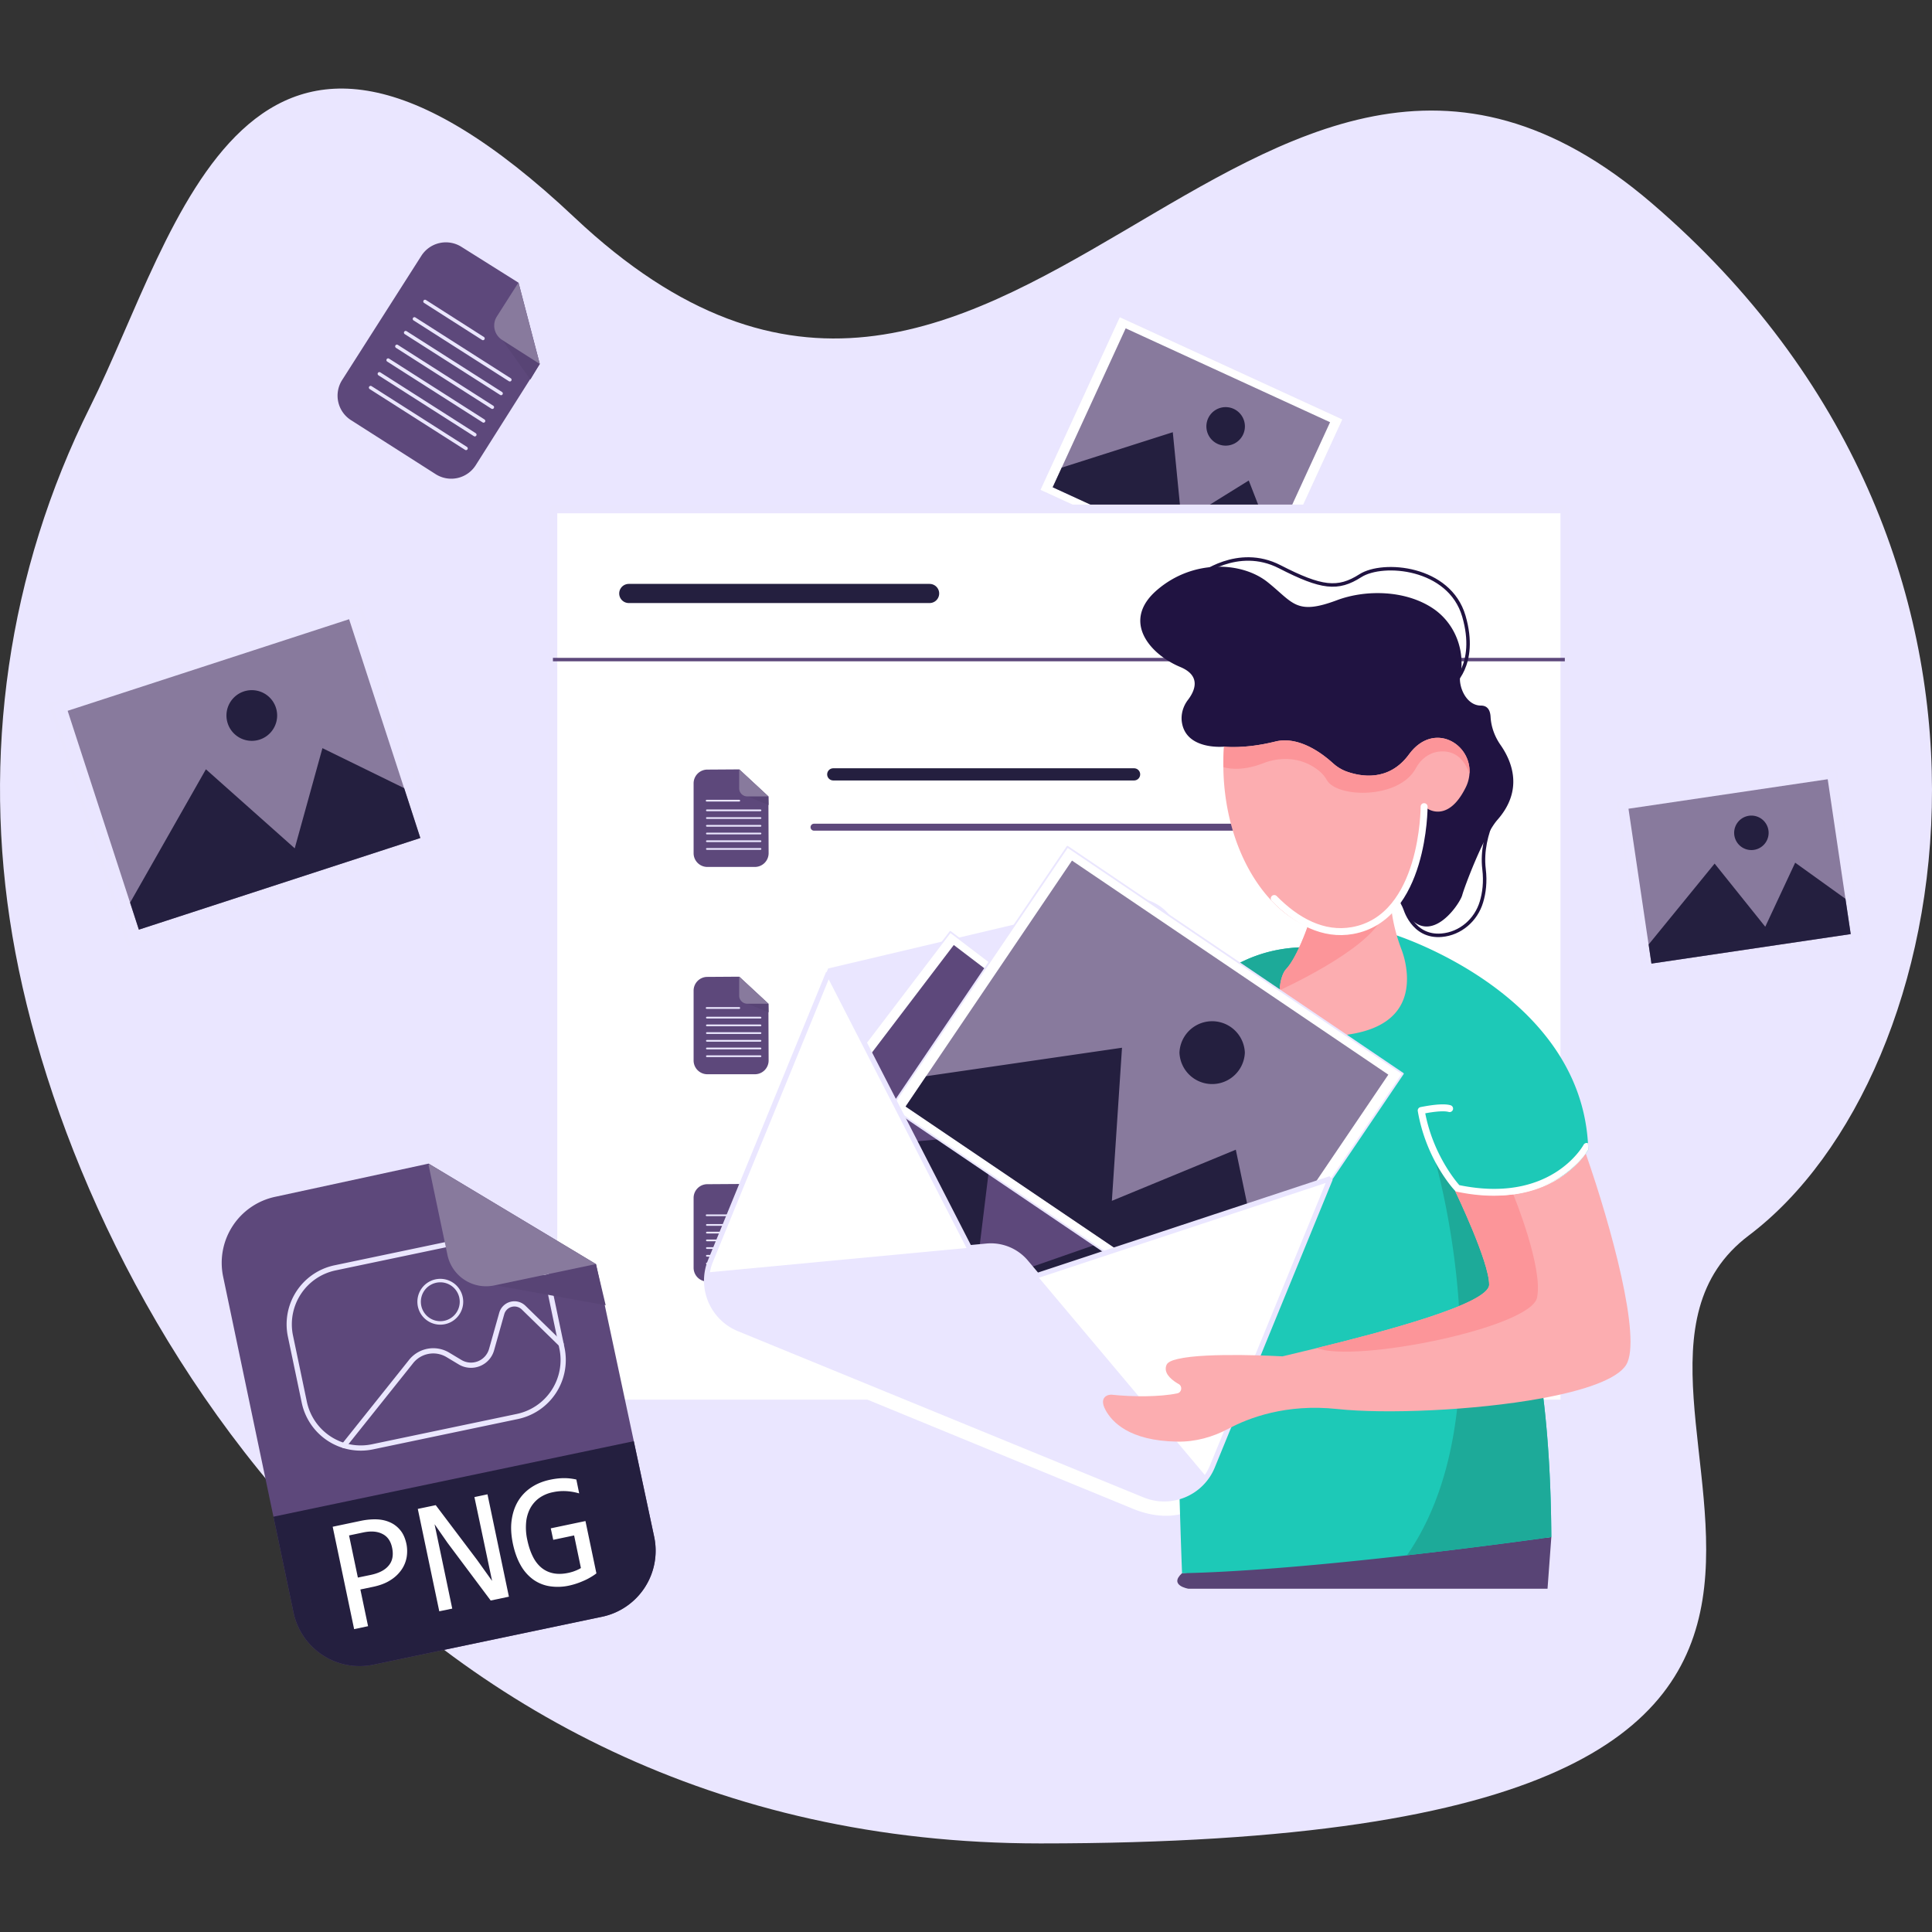 <svg stroke-width=".5" stroke-linejoin="bevel" fill-rule="evenodd" xmlns="http://www.w3.org/2000/svg" version="1.1" overflow="visible" width="148" height="148" viewBox="0 0 111 111"><rect x="0" y="0" width="111" height="111" fill="#333333" stroke="none"/><g id="Document" fill="none" stroke="#000" font-family="Times New Roman" font-size="16" transform="scale(1 -1)"><g id="Spread" transform="translate(0 -111)"><g id="Layer 1"><path d="M.714 57.221C-1.041 67.546.438 78.134 5.186 87.645c5.027 10.071 8.939 28.657 27.821 10.861 24.586-23.176 38.724 20.697 61.901.813 23.244-19.939 17.813-50.061 5.567-59.3C88.23 30.78 119.19 5.083 59.767 5.089 22.233 5.091 4.163 36.891.714 57.221z" fill="#eae6ff" fill-rule="evenodd" stroke="none" stroke-width=".1" stroke-linejoin="miter" marker-start="none" marker-end="none" stroke-miterlimit="79.8"/><mask id="TranspMask"><rect x="-10%" y="-10%" width="120%" height="120%" fill="#b3b3b3" stroke="none"/></mask><g id="Group" mask="url(#TranspMask)"><g id="Group_1" stroke-miterlimit="79.8"><g id="Group_2" stroke-miterlimit="340.9"><path d="M27.331 84.27a1.665 1.665 0 00-2.303-.511l-4.862 3.102a1.668 1.668 0 00-.511 2.302l4.556 7.145a1.672 1.672 0 002.303.508l3.28-2.061.008-.035 1.21-4.629-3.681-5.821z" stroke="none" fill="#5d487b" stroke-width=".1" stroke-linejoin="miter" marker-start="none" marker-end="none"/><path d="M28.862 91.461l1.611-2.265.538.895z" stroke="none" fill="#584475" stroke-width=".1" stroke-linejoin="miter" marker-start="none" marker-end="none"/><path d="M31.011 90.091l-2.166 1.382a.974.974 0 00-.299 1.344l1.223 1.92.03-.017 1.212-4.629z" stroke="none" fill="#887a9d" stroke-width=".1" stroke-linejoin="miter" marker-start="none" marker-end="none"/><path d="M24.418 93.68l3.331-2.126M23.811 92.678l5.481-3.496M23.307 91.888l5.482-3.494M22.803 91.101l5.483-3.497M22.3 90.311l5.482-3.495M21.796 89.522l5.483-3.496M21.293 88.731l5.482-3.493" fill="none" stroke="#eae6fe" stroke-width=".2" stroke-linejoin="round" stroke-linecap="round"/></g></g></g><g id="Group_3" stroke-miterlimit="340.9" stroke-width=".1" marker-start="none" marker-end="none"><path d="M72.591 76.921l-12.875 5.911 4.595 10.007 12.873-5.912-4.593-10.006z" stroke="#eae6fe" fill="#fff" stroke-linejoin="round" stroke-linecap="round"/><path d="M76.417 86.742l-4.192-9.132-11.746 5.394 4.195 9.132 11.743-5.394z" fill="#887a9d" stroke="none" stroke-linejoin="miter"/><path d="M73.185 79.691l-.957-2.079-11.745 5.394.517 1.127 6.381 2.035L67.89 81l3.855 2.394zM71.524 86.503a1.106 1.106 0 11-2.213 0 1.106 1.106 0 012.213 0z" stroke="none" fill="#241f3f" stroke-linejoin="miter"/></g><mask id="TranspMask_1"><rect x="-10%" y="-10%" width="120%" height="120%" fill="#b2b2b2" stroke="none"/></mask><g id="Group_4" stroke-width=".2" stroke-miterlimit="79.8" mask="url(#TranspMask_1)" marker-start="none" marker-end="none"><path d="M25.121 62.502L7.398 56.734l-4.487 13.78 17.727 5.771 4.483-13.783z" fill="none" stroke="#eae6fe" stroke-linejoin="round" stroke-linecap="round"/><path d="M24.149 62.852L7.978 57.589 3.886 70.162l16.171 5.262 4.092-12.572z" fill="#887a9d" stroke="none" stroke-linejoin="miter"/><path d="M23.222 65.717l.928-2.862-16.172-5.266-.503 1.552 4.355 7.661 5.103-4.541 1.592 5.755zM15.922 69.837a1.456 1.456 0 11-2.91.002 1.456 1.456 0 012.91-.002z" stroke="none" fill="#241f3f" stroke-linejoin="miter"/></g><mask id="TranspMask_2"><rect x="-10%" y="-10%" width="120%" height="120%" fill="#b2b2b2" stroke="none"/></mask><g id="Group_5" stroke-width=".1" stroke-miterlimit="79.8" mask="url(#TranspMask_2)" marker-start="none" marker-end="none"><path d="M106.94 56.988l-12.548-1.86-1.444 9.754 12.548 1.858 1.444-9.752z" fill="none" stroke="#eae6fe" stroke-linejoin="round" stroke-linecap="round"/><path d="M106.328 57.332L94.88 55.637l-1.318 8.899 11.446 1.694 1.32-8.898z" fill="#887a9d" stroke="none" stroke-linejoin="miter"/><path d="M106.028 59.36l.302-2.026-11.449-1.695-.161 1.098 3.791 4.647 2.909-3.629 1.719 3.681zM101.613 63.119a.99.99 0 11-1.979.001.99.99 0 011.979-.001z" stroke="none" fill="#241f3f" stroke-linejoin="miter"/></g><path d="M89.904 30.337H31.767V81.76h58.137V30.337z" stroke="#eae6fe" fill="#fff" stroke-width=".5" stroke-linejoin="miter" marker-start="none" marker-end="none" stroke-miterlimit="79.8"/><path d="M47.986 32.211l17.483-7.186c1.943-.764 3.618-.13 4.461 1.947" fill="none" stroke-width="1.6" stroke="#fff" stroke-linecap="round" stroke-linejoin="round" stroke-miterlimit="79.8"/><path d="M31.767 73.104h58.138" fill="none" stroke="#5d487b" stroke-width=".2" stroke-linejoin="miter" stroke-miterlimit="79.8"/><g id="Group_6" stroke-miterlimit="340.9" stroke-width=".1"><path d="M44.16 61.981a.791.791 0 00-.79-.79h-2.732a.79.79 0 00-.788.79v4.013c0 .435.354.79.788.79l1.835.012.015-.012 1.66-1.54.012-3.263z" stroke="none" fill="#5d487b" stroke-linejoin="miter" marker-start="none" marker-end="none"/><path d="M42.943 65.244l1.217-.496-.012.496z" stroke="none" fill="#584475" stroke-linejoin="miter" marker-start="none" marker-end="none"/><path d="M44.148 65.244H42.93a.462.462 0 00-.461.46v1.08h.019l1.66-1.54z" stroke="none" fill="#887a9d" stroke-linejoin="miter" marker-start="none" marker-end="none"/><path d="M40.6 64.998h1.873M40.613 64.442h3.079M40.613 64h3.079M40.613 63.555h3.079M40.613 63.112h3.079M40.613 62.669h3.079M40.613 62.226h3.079" fill="none" stroke="#eae6fe" stroke-linejoin="round" stroke-linecap="round"/></g><g id="Group_7" stroke-miterlimit="340.9" stroke-width=".1"><path d="M44.16 50.072a.79.79 0 00-.79-.791h-2.732a.79.79 0 00-.788.791v4.012c0 .436.354.79.788.79l1.835.012.015-.012 1.66-1.54.012-3.262z" stroke="none" fill="#5d487b" stroke-linejoin="miter" marker-start="none" marker-end="none"/><path d="M42.943 53.334l1.217-.494-.012.494z" stroke="none" fill="#584475" stroke-linejoin="miter" marker-start="none" marker-end="none"/><path d="M44.148 53.334H42.93a.462.462 0 00-.461.461v1.079h.019l1.66-1.54z" stroke="none" fill="#887a9d" stroke-linejoin="miter" marker-start="none" marker-end="none"/><path d="M40.6 53.088h1.873M40.613 52.533h3.079M40.613 52.089h3.079M40.613 51.646h3.079M40.613 51.203h3.079M40.613 50.761h3.079M40.613 50.316h3.079" fill="none" stroke="#eae6fe" stroke-linejoin="round" stroke-linecap="round"/></g><g id="Group_8" stroke-miterlimit="340.9" stroke-width=".1"><path d="M44.16 38.162a.79.79 0 00-.79-.79h-2.732a.79.79 0 00-.788.79v4.013c0 .437.354.789.788.789l1.835.012.015-.012 1.66-1.539.012-3.263z" stroke="none" fill="#5d487b" stroke-linejoin="miter" marker-start="none" marker-end="none"/><path d="M42.943 41.425l1.217-.495-.012.495z" stroke="none" fill="#584475" stroke-linejoin="miter" marker-start="none" marker-end="none"/><path d="M44.148 41.425H42.93a.46.46 0 00-.461.46v1.079h.019l1.66-1.539z" stroke="none" fill="#887a9d" stroke-linejoin="miter" marker-start="none" marker-end="none"/><path d="M40.6 41.178h1.873M40.613 40.623h3.079M40.613 40.181h3.079M40.613 39.736h3.079M40.613 39.295h3.079M40.613 38.851h3.079M40.613 38.408h3.079" fill="none" stroke="#eae6fe" stroke-linejoin="round" stroke-linecap="round"/></g><path d="M46.768 63.475h37.923" fill="none" stroke="#5d487b" stroke-width=".4" stroke-linejoin="round" stroke-linecap="round" stroke-miterlimit="79.8"/><path d="M63.016 51.442h21.712M63.016 39.371h21.712" fill="none" stroke="#fff" stroke-width=".4" stroke-linejoin="round" stroke-linecap="round" stroke-miterlimit="79.8"/><path d="M46.802 51.442h17.284" fill="none" stroke="#5d487b" stroke-width=".4" stroke-linejoin="round" stroke-linecap="round" stroke-miterlimit="79.8"/><path d="M47.873 66.51h17.284" fill="none" stroke="#241f3f" stroke-width=".7" stroke-linejoin="round" stroke-linecap="round" stroke-miterlimit="79.8"/><path d="M36.125 76.903h17.284" fill="none" stroke="#241f3f" stroke-width="1.1" stroke-linejoin="round" stroke-linecap="round" stroke-miterlimit="79.8"/><path d="M47.911 54.548h17.283M47.911 42.551h17.283" fill="none" stroke="#241f3f" stroke-width=".7" stroke-linejoin="round" stroke-linecap="round" stroke-miterlimit="79.8"/><path d="M46.802 39.371h24.712" fill="none" stroke="#5d487b" stroke-width=".4" stroke-linejoin="round" stroke-linecap="round" stroke-miterlimit="79.8"/><g id="Group_9" stroke-miterlimit="340.9"><path d="M70.657 41.099c-1.386-2.947-2.498-4.987-3.755-6.389-1.377-1.539-2.929-2.315-5.209-2.697-4.361-.726-9.813 9.701-9.813 9.701-3.995-.961-5.208 3.385-5.208 3.385s7.049-1.154 7.632-1.94c3.089-4.152 7.995-5.5 7.995-5.5.121 1.161 2.158 6.666 2.158 6.666l6.2-3.226z" stroke="none" fill="#fcadb0" stroke-width=".1" stroke-linejoin="miter" marker-start="none" marker-end="none"/><path d="M66.902 34.71c-1.377-1.538-2.929-2.314-5.209-2.695-4.361-.727-9.813 9.702-9.813 9.702-3.995-.963-5.208 3.382-5.208 3.382s1.312-2.805 5.463-3.001a.924.924 0 00.621-.282c.998-1.018 4.536-4.661 6.149-6.802.781-1.035 1.988-1.676 3.284-1.685a8.39 8.39 0 014.713 1.381z" stroke="none" fill="#fc9599" stroke-width=".1" stroke-linejoin="miter" marker-start="none" marker-end="none"/><path d="M67.913 20.616l21.217 2.079-.219-2.973H68.279s-1.148.185-.366.894z" stroke="none" fill="#584475" stroke-width=".1" stroke-linejoin="miter" marker-start="none" marker-end="none"/><path d="M91.252 44.947s-.134-.248-.436-.588a5.273 5.273 0 00-1.065-.918c-1.192-.789-3.176-1.452-6.218-.711l-.075.017c.011-.005.042-.017.092-.044.073-.04.181-.104.32-.206.81-.588 2.633-2.042 3.905-6.925.757-2.9 1.318-7.016 1.355-12.88 0 0-3.678-.527-8.295-1.048v-.003c-4.222-.479-9.226-.956-12.922-1.027 0 0-.686 17.063.128 20.038 0 0-2.387.744-3.584 3.673-.034.082-.068.17-.098.258 0 0 2.029 12.077 10.782 11.992a72.8 72.8 0 01.93-.001c4.797.032 4.037.729 4.037.729s10.598-3.3 11.126-11.986c.008-.12.014-.244.018-.37z" stroke="none" fill="#1dc9b7" stroke-width=".1" stroke-linejoin="miter" marker-start="none" marker-end="none"/><path d="M76.071 56.577c-.389-1.391-1.139-2.746-2.574-2.457 0 0-4.341-.43-9.04-9.791a8.453 8.453 0 00-.098.255s2.03 12.079 10.783 11.995c.331-.004.638-.005.929-.002zM80.835 21.644c5.751 8.274 1.652 22.553 1.652 22.553.118-.053.492-.587 1.046-1.466.006-.01.012-.017.017-.027.979-1.552 2.515-4.165 4.225-7.13.756-2.9 1.317-7.016 1.354-12.879.001 0-3.677-.526-8.294-1.051z" stroke="none" fill="#1daa99" stroke-width=".1" stroke-linejoin="miter" marker-start="none" marker-end="none"/><path d="M70.921 44.729c-.509-3.217-2.017-4.463-2.017-4.463s-2.235.713-3.269 2.231" fill="none" stroke="#fff" stroke-width=".4" stroke-linejoin="round" stroke-linecap="round"/><path d="M77.359 51.547c-3.131-.417-3.886 1.281-3.837 2.564.019.547.183 1.018.373 1.216.626.666 1.234 2.442 1.234 2.442s.826.714 1.792 1.416c1.378 1 3.042 1.971 2.977.773-.076-1.404.339-2.754.604-3.459a4.987 4.987 0 00.331-1.567c.044-1.193-.349-2.971-3.474-3.385z" stroke="none" fill="#fcadb0" stroke-width=".1" stroke-linejoin="miter" marker-start="none" marker-end="none"/><path d="M79.396 58.283c-.837-1.907-5.874-4.173-5.874-4.173.019.546.183 1.018.373 1.215.626.668 1.234 2.443 1.234 2.443s.826.714 1.792 1.416c1.543.108 2.858-.03 2.475-.901z" stroke="none" fill="#fc9599" stroke-width=".1" stroke-linejoin="miter" marker-start="none" marker-end="none"/><path d="M47.579 55.358l16.855 3.98a2.702 2.702 0 002.976-1.222l9.198-14.671-5.907-14.428-28.715 12.589 5.593 13.752z" stroke="none" fill="#eae6ff" stroke-width=".1" stroke-linejoin="miter" marker-start="none" marker-end="none"/><g id="Group_10" stroke-width=".1" marker-start="none" marker-end="none"><path d="M73.042 43.422L62.128 29.084 43.685 43.125l10.913 14.336 18.444-14.039z" stroke="#eae6fe" fill="#fff" stroke-linejoin="round" stroke-linecap="round"/><path d="M72.26 43.414L61.928 29.839 44.466 43.13l10.332 13.576L72.26 43.414z" stroke="none" fill="#5d487b" stroke-linejoin="miter"/><path d="M64.281 32.935l-2.352-3.091-17.464 13.29 1.275 1.676 11.326 1.008-1.07-8.751 7.273 2.538zM64.101 45.247a1.88 1.88 0 01-3.757 0 1.88 1.88 0 013.757 0z" stroke="none" fill="#241f3f" stroke-linejoin="miter"/></g><path d="M80.6 49.313l-10.137-14.98-19.27 13.039L61.33 62.353l19.27-13.04z" stroke="#eae6fe" fill="#fff" stroke-width=".1" stroke-linejoin="round" stroke-linecap="round" marker-start="none" marker-end="none"/><path d="M79.764 49.257l-9.56-14.128L52.03 47.428l9.559 14.128 18.175-12.299z" fill="#887a9d" stroke="none" stroke-width=".1" stroke-linejoin="miter" marker-start="none" marker-end="none"/><path d="M72.383 38.343l-2.177-3.216-18.175 12.299 1.178 1.742 11.254 1.636-.582-8.796 7.12 2.938zM71.521 50.522a1.88 1.88 0 01-3.757 0 1.88 1.88 0 013.757 0z" stroke="none" fill="#241f3f" stroke-width=".1" stroke-linejoin="miter" marker-start="none" marker-end="none"/><path d="M76.429 43.278l-6.776-16.537a2.988 2.988 0 00-3.899-1.632l-23.301 9.548a2.99 2.99 0 00-1.633 3.898l6.776 16.538 8.094-15.781.993.093a2.633 2.633 0 002.262-.928l.642-.763 16.842 5.564z" stroke="#eae6ff" fill="#fff" stroke-width=".3" stroke-linejoin="miter" marker-start="none" marker-end="none"/><path d="M55.691 39.31l-8.094 15.783M76.429 43.278l-16.841-5.564" fill="none" stroke="#eae6ff" stroke-width=".2" stroke-linejoin="miter"/><path d="M69.32 26.139a2.99 2.99 0 00-3.568-1.031l-23.299 9.549a2.99 2.99 0 00-1.819 3.237l15.056 1.418.993.093a2.636 2.636 0 002.262-.928l.642-.763 9.733-11.575z" stroke="none" fill="#eae6ff" stroke-width=".1" stroke-linejoin="miter" marker-start="none" marker-end="none"/><path d="M93.432 32.591c-.516-.844-2.445-1.488-4.876-1.933-3.853-.702-8.971-.907-11.72-.611-2.947.319-5.112-.518-6.246-1.126-.908-.487-1.917-.766-2.944-.747h-.019c-2.755.045-3.74 1.137-4.106 1.807-.424.779.166.907.353.888 1.218-.129 2.761-.129 3.747.074l.015.003c.262.053.316.402.085.536-.032.016-.062.034-.094.053-.414.256-.788.625-.603 1.053.062.145.294.255.639.334 1.682.402 6.023.151 6.023.151.512.122 1.188.283 1.961.472 3.803.931 9.911 2.539 9.911 3.646 0 1.313-1.903 5.272-1.961 5.396.025-.008.204-.082.233-.048 1.203-.255 2.235-.281 3.116-.165 2.509.325 3.768 1.792 4.162 2.351 1.459-4.174 3.229-10.655 2.324-12.134z" stroke="none" fill="#fcadb0" stroke-width=".1" stroke-linejoin="miter" marker-start="none" marker-end="none"/><path d="M88.31 36.45c-.361-1.734-10.452-3.77-12.664-2.901 3.802.928 9.91 2.536 9.91 3.646 0 1.312-1.902 5.269-1.96 5.393.024-.007.204-.081.233-.047 1.202-.254 2.236-.28 3.115-.166.06-.141 1.72-4.22 1.366-5.925z" stroke="none" fill="#fc9599" stroke-width=".1" stroke-linejoin="miter" marker-start="none" marker-end="none"/><path d="M70.322 68.102s-2.134-.213-2.411 1.355c-.085.47.052.956.343 1.335.366.479.807 1.365-.443 1.887-1.772.739-3.397 2.659-1.329 4.428 2.067 1.774 4.873 1.626 6.349.445 1.477-1.181 1.624-1.92 3.986-1.034 1.641.614 3.923.589 5.511-.473 1.151-.771 1.762-2.146 1.626-3.524a2.182 2.182 0 00-.048-.286c-.148-.592.295-1.773 1.181-1.773.407 0 .533-.31.552-.647.031-.58.24-1.142.575-1.62.65-.934 1.329-2.578-.178-4.294-.814-.928-1.929-3.949-2.025-4.327-.137-.536-2.19-3.578-3.608-.322-2.061 4.728-10.081 8.85-10.081 8.85z" stroke="none" fill="#201341" stroke-width=".1" stroke-linejoin="miter" marker-start="none" marker-end="none"/><path d="M84.427 66.552a2.093 2.093 0 00-.226-.812c-1.034-2.068-2.215-1.182-2.215-1.182s-.148-6.349-4.282-7.089c-3.869-.69-7.352 3.795-7.418 9.456-.005.389.006.78.036 1.177 0 0 1.181-.147 2.951.294 1.373.343 2.747-.732 3.297-1.234.224-.206.482-.371.767-.478.823-.301 2.447-.617 3.614.974 1.409 1.921 3.596.621 3.476-1.106z" stroke="none" fill="#fcadb0" stroke-width=".1" stroke-linejoin="miter" marker-start="none" marker-end="none"/><path d="M81.82 64.656s.019-6.383-4.116-7.12c-1.671-.299-3.213.534-4.495 1.841" fill="none" stroke="#fff" stroke-width=".4" stroke-linejoin="round" stroke-linecap="round"/><path d="M91.252 44.947s-.134-.248-.438-.588a3.764 3.764 0 00-.189-.2 6.085 6.085 0 00-.732-.62c-.046-.035-.095-.067-.142-.098-.886-.6-2.171-1.139-3.944-1.139-.593 0-1.236.059-1.937.197l-.173.034a.19.19 0 00-.102.057c-.012.01-.063.068-.141.158-.411.49-1.598 2.074-1.997 4.414a.2.2 0 00.157.231c.823.163 1.404.201 1.726.106a.201.201 0 00.137-.248.2.2 0 00-.249-.135c-.229.065-.702.04-1.342-.08.45-2.32 1.713-3.85 1.957-4.126 5.199-1.068 7.063 2.181 7.141 2.319.048.089.157.127.248.089a6.34 6.34 0 00.02-.371z" stroke="none" fill="#fff" stroke-width=".1" stroke-linejoin="miter" marker-start="none" marker-end="none"/><path d="M68.91 77.925s2.19 1.756 4.609.517c2.419-1.242 3.349-1.342 4.641-.517 1.292.827 5.115.518 5.944-2.324.826-2.843-.724-3.979-.724-3.979M80.699 58.879s.438-1.756 2.129-1.611c1.08.093 1.977.875 2.286 1.912.153.507.239 1.14.149 1.886-.256 2.118 1.126 4.012 1.126 4.012" fill="none" stroke="#201341" stroke-width=".2" stroke-linejoin="round" stroke-linecap="round"/><path d="M84.427 66.552c-.409 1.138-1.145 1.339-1.772 1.264-.569-.071-1.04-.446-1.308-.951-.964-1.799-4.551-1.712-5.118-.677-.186.342-.509.608-.867.813-.85.487-1.88.504-2.791.146-1.356-.53-2.23-.241-2.283-.222-.006.389.007.78.034 1.177 0 0 1.182-.147 2.952.294 1.374.343 2.747-.732 3.297-1.234.224-.206.483-.371.767-.478.823-.301 2.447-.617 3.614.974 1.408 1.921 3.595.621 3.475-1.106z" stroke="none" fill="#fc9599" stroke-width=".1" stroke-linejoin="miter" marker-start="none" marker-end="none"/></g><g id="Group_11"><path d="M37.586 22.701a3.875 3.875 0 00-3.001-4.59l-13.133-2.753a3.877 3.877 0 00-4.589 3.002L12.82 37.652a3.879 3.879 0 003.003 4.59l8.804 1.905.074-.046 9.541-5.726 2.173-10.177 1.171-5.497z" stroke="none" fill="#5d487b" stroke-width=".1" stroke-linejoin="miter" marker-start="none" marker-end="none" stroke-miterlimit="79.8"/><g id="Group_12" stroke-linejoin="round" stroke-linecap="round" stroke="#eae6fe" stroke-miterlimit="23.4" fill="none"><path d="M29.72 29.617l-8.312-1.74a3.314 3.314 0 00-3.926 2.564l-.794 3.792a3.314 3.314 0 002.563 3.925l8.314 1.742a3.32 3.32 0 003.927-2.566l.794-3.79a3.316 3.316 0 00-2.566-3.927z" stroke-width=".3" marker-start="none" marker-end="none"/><path d="M19.763 27.947l3.831 4.798a1.631 1.631 0 002.143.41l.691-.415a1.227 1.227 0 011.813.715l.586 2.081a.757.757 0 001.256.337l2.153-2.1" stroke-width=".3"/><path d="M26.513 36.21a1.216 1.216 0 11-2.433 0 1.216 1.216 0 012.433 0z" stroke-width=".2" marker-start="none" marker-end="none"/></g><path d="M28.438 37.157l6.36-1.147-.559 2.365z" stroke="none" fill="#584475" stroke-width=".1" stroke-linejoin="miter" marker-start="none" marker-end="none" stroke-miterlimit="79.8"/><path d="M34.239 38.375l-5.848-1.228a2.268 2.268 0 00-2.684 1.755l-1.088 5.182.082.017 9.538-5.726z" stroke="none" fill="#887a9d" stroke-width=".1" stroke-linejoin="miter" marker-start="none" marker-end="none" stroke-miterlimit="79.8"/><path d="M37.586 22.701a3.875 3.875 0 00-3.001-4.59l-13.133-2.753a3.877 3.877 0 00-4.589 3.002l-1.153 5.501 20.704 4.338 1.172-5.498z" stroke="none" fill="#241f3f" stroke-width=".1" stroke-linejoin="miter" marker-start="none" marker-end="none" stroke-miterlimit="79.8"/><g id="Group_13" stroke-linejoin="miter" stroke="none" stroke-width=".2" fill="#fff" stroke-miterlimit="79.8"><g id="Group_14" marker-start="none" marker-end="none"><path d="M23.352 22.291c.048-.243.054-.486.014-.742a1.82 1.82 0 00-.286-.718 2.14 2.14 0 00-.63-.605c-.271-.18-.609-.309-1.017-.395l-.728-.152.442-2.109-.801-.17-1.232 5.883 1.655.348c.29.058.578.084.858.077.28-.009.537-.063.77-.167.231-.099.432-.251.6-.455.17-.203.285-.468.355-.795zm-.825-.21c-.078.378-.263.644-.554.788-.29.15-.656.18-1.101.087l-.818-.172.507-2.421.748.155c.473.101.816.279 1.029.544.214.257.278.597.189 1.019zM29.239 19.265l-1.047-.22-2.477 3.31-.747 1.073.622-2.964.393-1.884-.745-.154-1.234 5.882 1.03.216 2.365-3.132.874-1.221-.663 3.148-.353 1.669.751.158 1.231-5.881zM33.276 25.199c-.24.071-.486.113-.731.129a2.84 2.84 0 01-.777-.06 2.048 2.048 0 01-.797-.34 1.772 1.772 0 01-.516-.601 2.127 2.127 0 01-.229-.814 3.298 3.298 0 01.065-.97c.075-.36.178-.677.31-.945.131-.274.295-.487.49-.654.197-.166.422-.276.684-.331.261-.056.556-.049.891.023.054.01.115.028.182.047.064.016.128.04.192.065.064.024.124.049.182.079.058.024.11.057.154.084l-.391 1.873-1.199-.252-.142.66 1.993.419.629-3.007a3.207 3.207 0 00-.355-.234 3.003 3.003 0 00-.397-.199 4.2 4.2 0 00-.813-.268 3.038 3.038 0 00-1.13-.036 2.205 2.205 0 00-.94.387 2.544 2.544 0 00-.715.815c-.197.344-.348.76-.45 1.244-.099.484-.128.93-.071 1.341.056.411.178.777.365 1.092.19.316.439.578.756.792.315.212.678.361 1.092.447.264.056.519.088.768.09.248.004.494-.025.737-.079l.163-.797z"/></g></g></g></g></g></g></svg>